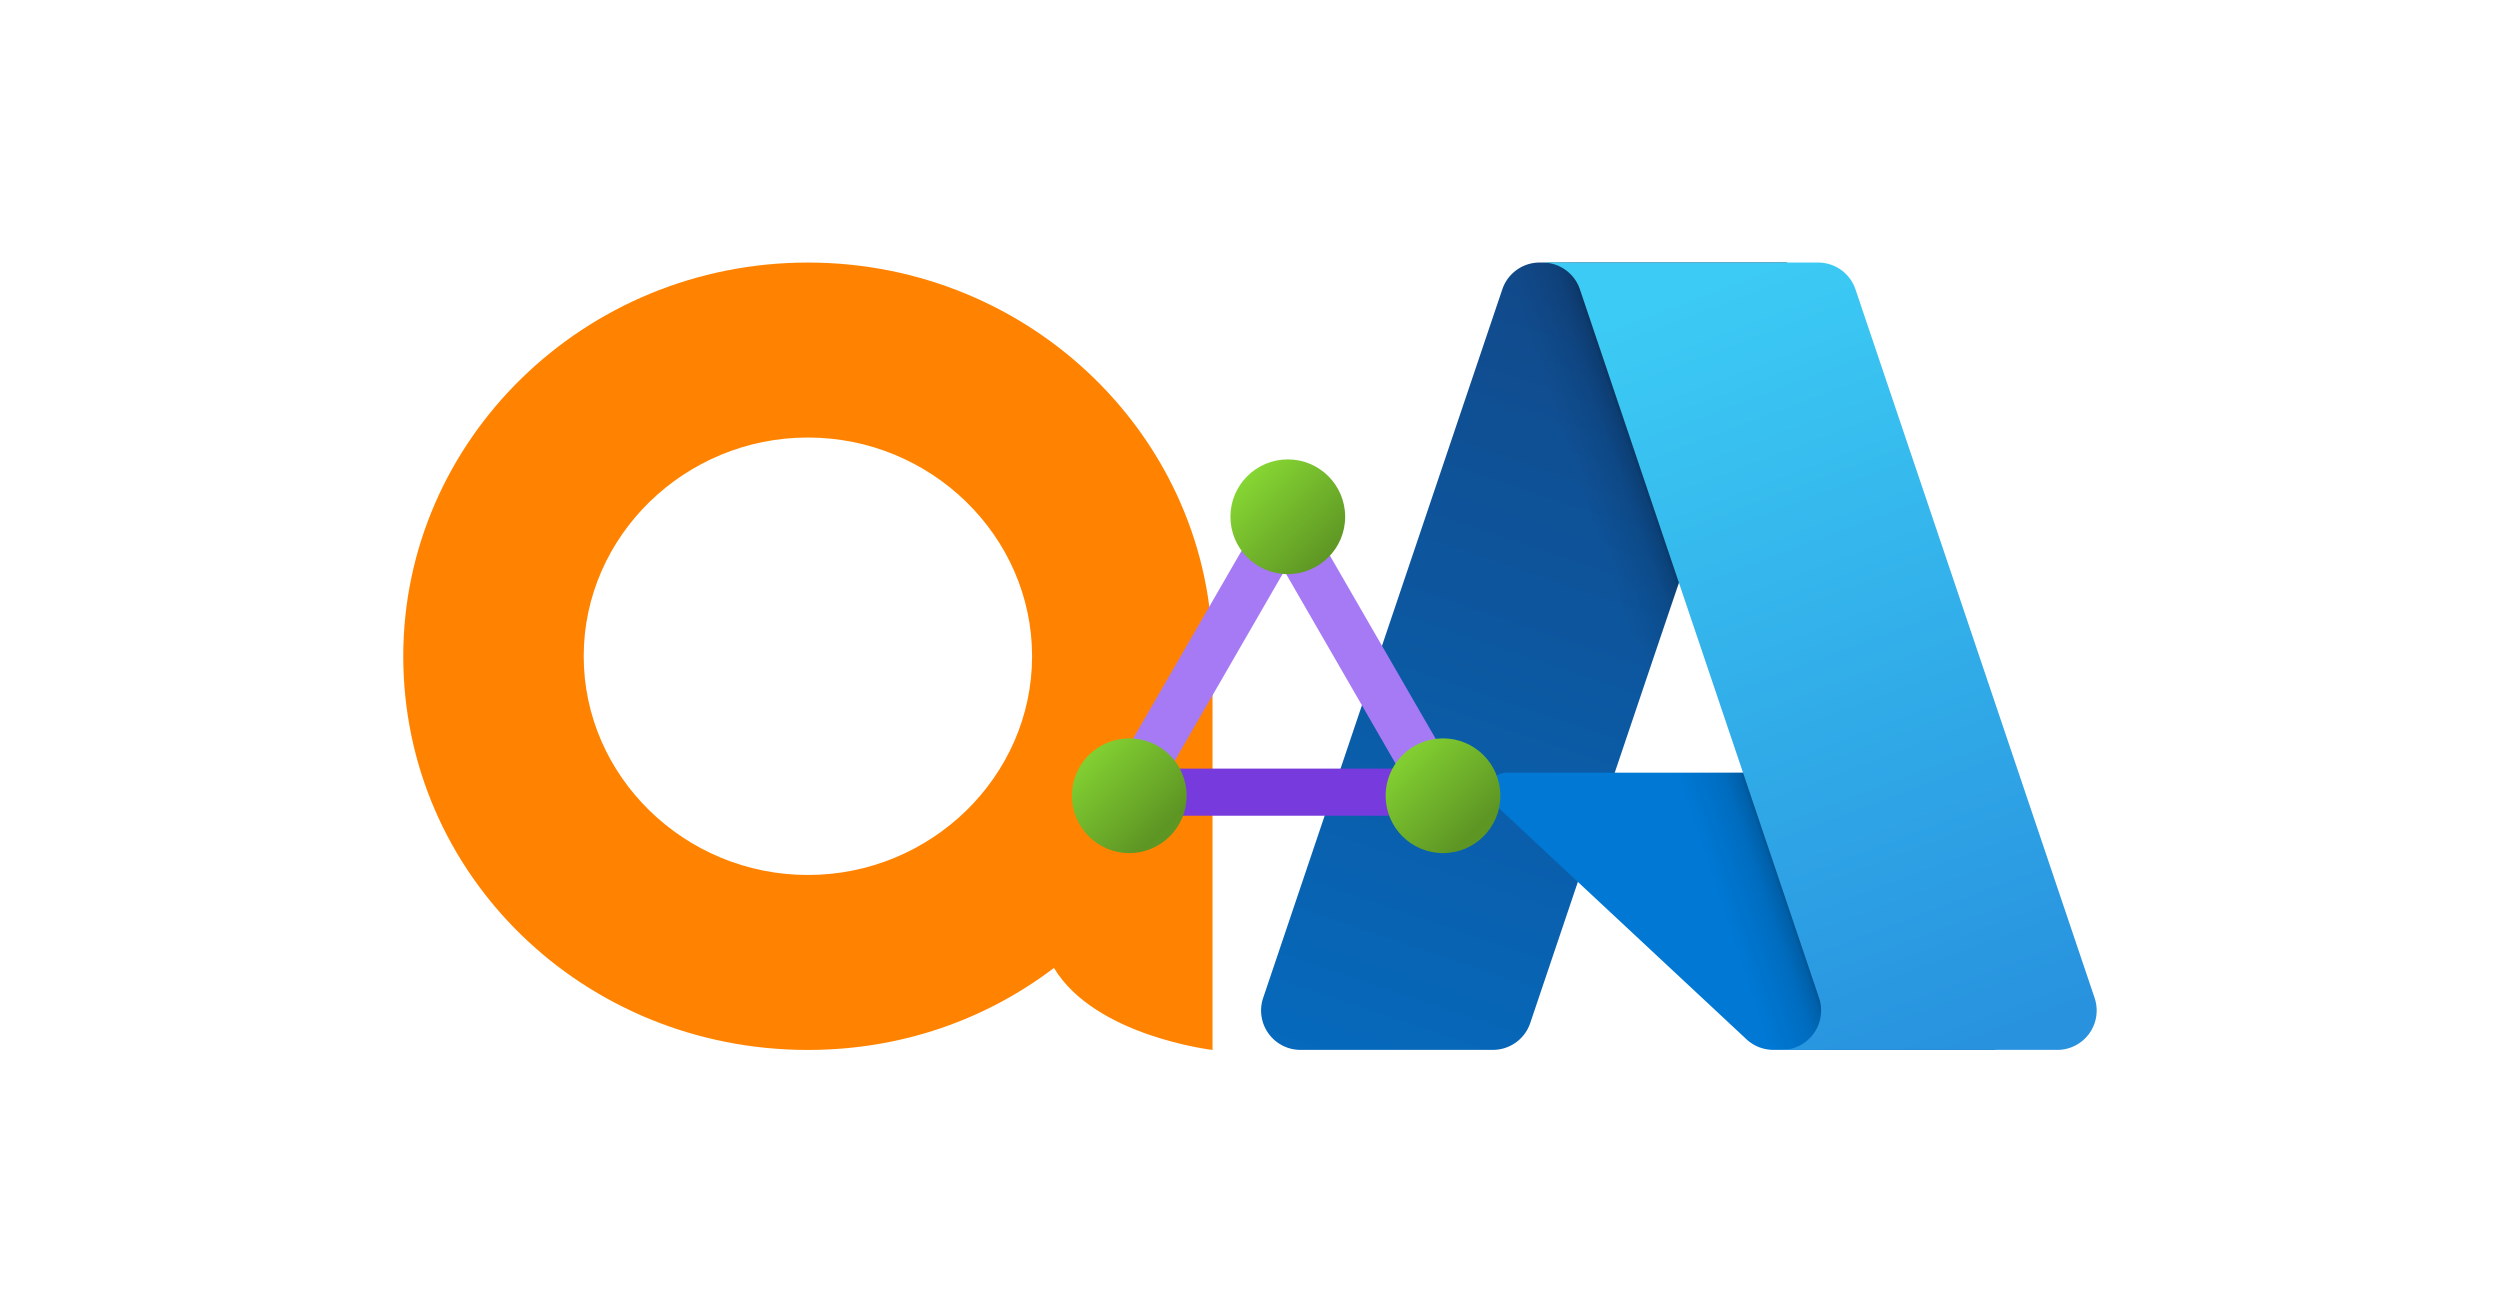 <?xml version="1.0" encoding="UTF-8" standalone="no"?>
<!-- Created with Inkscape (http://www.inkscape.org/) -->

<svg
   width="1200"
   height="630"
   viewBox="0 0 317.5 166.688"
   version="1.1"
   id="svg5"
   xml:space="preserve"
   inkscape:version="1.2.2 (732a01da63, 2022-12-09)"
   sodipodi:docname="cx-expressroute.svg"
   inkscape:export-filename="..\Output\cx-expressroute.png"
   inkscape:export-xdpi="96"
   inkscape:export-ydpi="96"
   xmlns:inkscape="http://www.inkscape.org/namespaces/inkscape"
   xmlns:sodipodi="http://sodipodi.sourceforge.net/DTD/sodipodi-0.dtd"
   xmlns="http://www.w3.org/2000/svg"
   xmlns:svg="http://www.w3.org/2000/svg"><sodipodi:namedview
     id="namedview7"
     pagecolor="#ffffff"
     bordercolor="#000000"
     borderopacity="0.25"
     inkscape:showpageshadow="2"
     inkscape:pageopacity="0.0"
     inkscape:pagecheckerboard="0"
     inkscape:deskcolor="#d1d1d1"
     inkscape:document-units="mm"
     showgrid="false"
     inkscape:zoom="0.914906"
     inkscape:cx="315.87945"
     inkscape:cy="349.2162"
     inkscape:window-width="2241"
     inkscape:window-height="1350"
     inkscape:window-x="3524"
     inkscape:window-y="76"
     inkscape:window-maximized="0"
     inkscape:current-layer="layer1" /><defs
     id="defs2"><path
       id="B"
       d="m 11.2,9.013 0.013,-1.88 1.916,0.013 -0.013,1.88 z" /><style
       id="style733">.cls-1{fill:#c2c4c5;}.cls-2{fill:#008775;}.cls-3{fill:#fff;}.cls-4{fill:#c1c3c6;}</style><linearGradient
       id="bb37dfaa-4390-42b5-a627-52fd73968e3c"
       x1="5.33"
       y1="2.81"
       x2="8.74"
       y2="6.22"
       gradientTransform="rotate(-0.08,-980.175,-1454.565)"
       gradientUnits="userSpaceOnUse"><stop
         offset="0"
         stop-color="#86d633"
         id="stop960" /><stop
         offset="1"
         stop-color="#5e9624"
         id="stop962" /></linearGradient><linearGradient
       id="b0a858c9-0e98-4e4e-9ead-d7a0786c484b"
       x1="11.84"
       y1="14.54"
       x2="15.24"
       y2="17.95"
       gradientUnits="userSpaceOnUse"><stop
         offset="0"
         stop-color="#86d633"
         id="stop965" /><stop
         offset="1"
         stop-color="#5e9624"
         id="stop967" /></linearGradient><linearGradient
       id="eee8ab19-1451-41df-b871-13f8a49d17d6"
       x1="-1.34"
       y1="14.53"
       x2="2.06"
       y2="17.93"
       gradientUnits="userSpaceOnUse"><stop
         offset="0"
         stop-color="#86d633"
         id="stop970" /><stop
         offset="1"
         stop-color="#5e9624"
         id="stop972" /></linearGradient><linearGradient
       id="e399c19f-b68f-429d-b176-18c2117ff73c"
       x1="-1032.172"
       x2="-1059.213"
       y1="145.312"
       y2="65.426"
       gradientTransform="matrix(1,0,0,-1,1075,158)"
       gradientUnits="userSpaceOnUse"><stop
         offset="0"
         stop-color="#114a8b"
         id="stop1011" /><stop
         offset="1"
         stop-color="#0669bc"
         id="stop1013" /></linearGradient><linearGradient
       id="ac2a6fc2-ca48-4327-9a3c-d4dcc3256e15"
       x1="-1023.725"
       x2="-1029.98"
       y1="108.083"
       y2="105.968"
       gradientTransform="matrix(1,0,0,-1,1075,158)"
       gradientUnits="userSpaceOnUse"><stop
         offset="0"
         stop-opacity=".3"
         id="stop1016" /><stop
         offset=".071"
         stop-opacity=".2"
         id="stop1018" /><stop
         offset=".321"
         stop-opacity=".1"
         id="stop1020" /><stop
         offset=".623"
         stop-opacity=".05"
         id="stop1022" /><stop
         offset="1"
         stop-opacity="0"
         id="stop1024" /></linearGradient><linearGradient
       id="a7fee970-a784-4bb1-af8d-63d18e5f7db9"
       x1="-1027.165"
       x2="-997.482"
       y1="147.642"
       y2="68.561"
       gradientTransform="matrix(1,0,0,-1,1075,158)"
       gradientUnits="userSpaceOnUse"><stop
         offset="0"
         stop-color="#3ccbf4"
         id="stop1027" /><stop
         offset="1"
         stop-color="#2892df"
         id="stop1029" /></linearGradient></defs><g
     inkscape:label="Layer 1"
     inkscape:groupmode="layer"
     id="layer1"><g
       id="g1062"
       transform="matrix(1.206,0,0,1.206,155.33,25.452)"><path
         fill="url(#e399c19f-b68f-429d-b176-18c2117ff73c)"
         d="m 33.338,6.544 h 26.038 l -27.03,80.087 a 4.152,4.152 0 0 1 -3.933,2.824 H 8.149 A 4.145,4.145 0 0 1 4.221,83.985 L 29.404,9.368 a 4.152,4.152 0 0 1 3.934,-2.825 z"
         id="path1034"
         style="fill:url(#e399c19f-b68f-429d-b176-18c2117ff73c)" /><path
         fill="#0078d4"
         d="M 71.175,60.261 H 29.885 A 1.911,1.911 0 0 0 28.58,63.57 l 26.532,24.764 a 4.171,4.171 0 0 0 2.846,1.121 h 23.38 z"
         id="path1036" /><path
         fill="url(#ac2a6fc2-ca48-4327-9a3c-d4dcc3256e15)"
         d="M 33.338,6.544 A 4.118,4.118 0 0 0 29.395,9.423 L 4.252,83.917 a 4.14,4.14 0 0 0 3.908,5.538 h 20.787 a 4.443,4.443 0 0 0 3.41,-2.9 l 5.014,-14.777 17.91,16.705 a 4.237,4.237 0 0 0 2.666,0.972 H 81.24 L 71.024,60.261 41.243,60.268 59.47,6.544 Z"
         id="path1038"
         style="fill:url(#ac2a6fc2-ca48-4327-9a3c-d4dcc3256e15)" /><path
         fill="url(#a7fee970-a784-4bb1-af8d-63d18e5f7db9)"
         d="M 66.595,9.364 A 4.145,4.145 0 0 0 62.667,6.544 H 33.648 a 4.146,4.146 0 0 1 3.928,2.82 l 25.184,74.62 a 4.146,4.146 0 0 1 -3.928,5.472 h 29.02 a 4.146,4.146 0 0 0 3.927,-5.472 z"
         id="path1040"
         style="fill:url(#a7fee970-a784-4bb1-af8d-63d18e5f7db9)" /></g><path
       fill="#ff8300"
       fill-rule="evenodd"
       d="m 102.603,111.122 c -15.625,0 -28.472,-12.5 -28.472,-27.778 0,-15.278 12.847,-27.778 28.472,-27.778 15.625,0 28.472,12.5 28.472,27.778 0,15.278 -12.847,27.778 -28.472,27.778 z m 0,-77.778 c -28.472,0 -51.389,22.569 -51.389,50 0,27.778 22.917,50 51.389,50 11.806,0 22.569,-3.819 31.25,-10.417 5.208,8.681 20.139,10.417 20.139,10.417 V 83.344 c 0,-27.431 -22.917,-50 -51.389,-50 z"
       id="path1064"
       style="stroke-width:5.083" /><g
       id="g1009"
       transform="matrix(3.023,0,0,3.023,136.132,56.137)"><rect
         x="4.74"
         y="4.21"
         width="1.98"
         height="9.5"
         transform="rotate(30,5.723,8.967)"
         fill="#a67af4"
         id="rect979" /><rect
         x="11.21"
         y="4.37"
         width="1.98"
         height="9.5"
         transform="rotate(-30,12.199,9.109)"
         fill="#a67af4"
         id="rect981" /><rect
         x="7.9"
         y="9.97"
         width="1.98"
         height="9.5"
         transform="rotate(90,8.895,14.715)"
         fill="#773adc"
         id="rect983" /><circle
         cx="9.07"
         cy="3.14"
         r="2.41"
         fill="url(#bb37dfaa-4390-42b5-a627-52fd73968e3c)"
         id="circle985"
         style="fill:url(#bb37dfaa-4390-42b5-a627-52fd73968e3c)" /><circle
         cx="15.59"
         cy="14.86"
         r="2.41"
         fill="url(#b0a858c9-0e98-4e4e-9ead-d7a0786c484b)"
         id="circle987"
         style="fill:url(#b0a858c9-0e98-4e4e-9ead-d7a0786c484b)" /><circle
         cx="2.41"
         cy="14.86"
         r="2.41"
         fill="url(#eee8ab19-1451-41df-b871-13f8a49d17d6)"
         id="circle989"
         style="fill:url(#eee8ab19-1451-41df-b871-13f8a49d17d6)" /></g></g><style
     id="style780"><![CDATA[.H{stroke-miterlimit:10}]]></style></svg>
